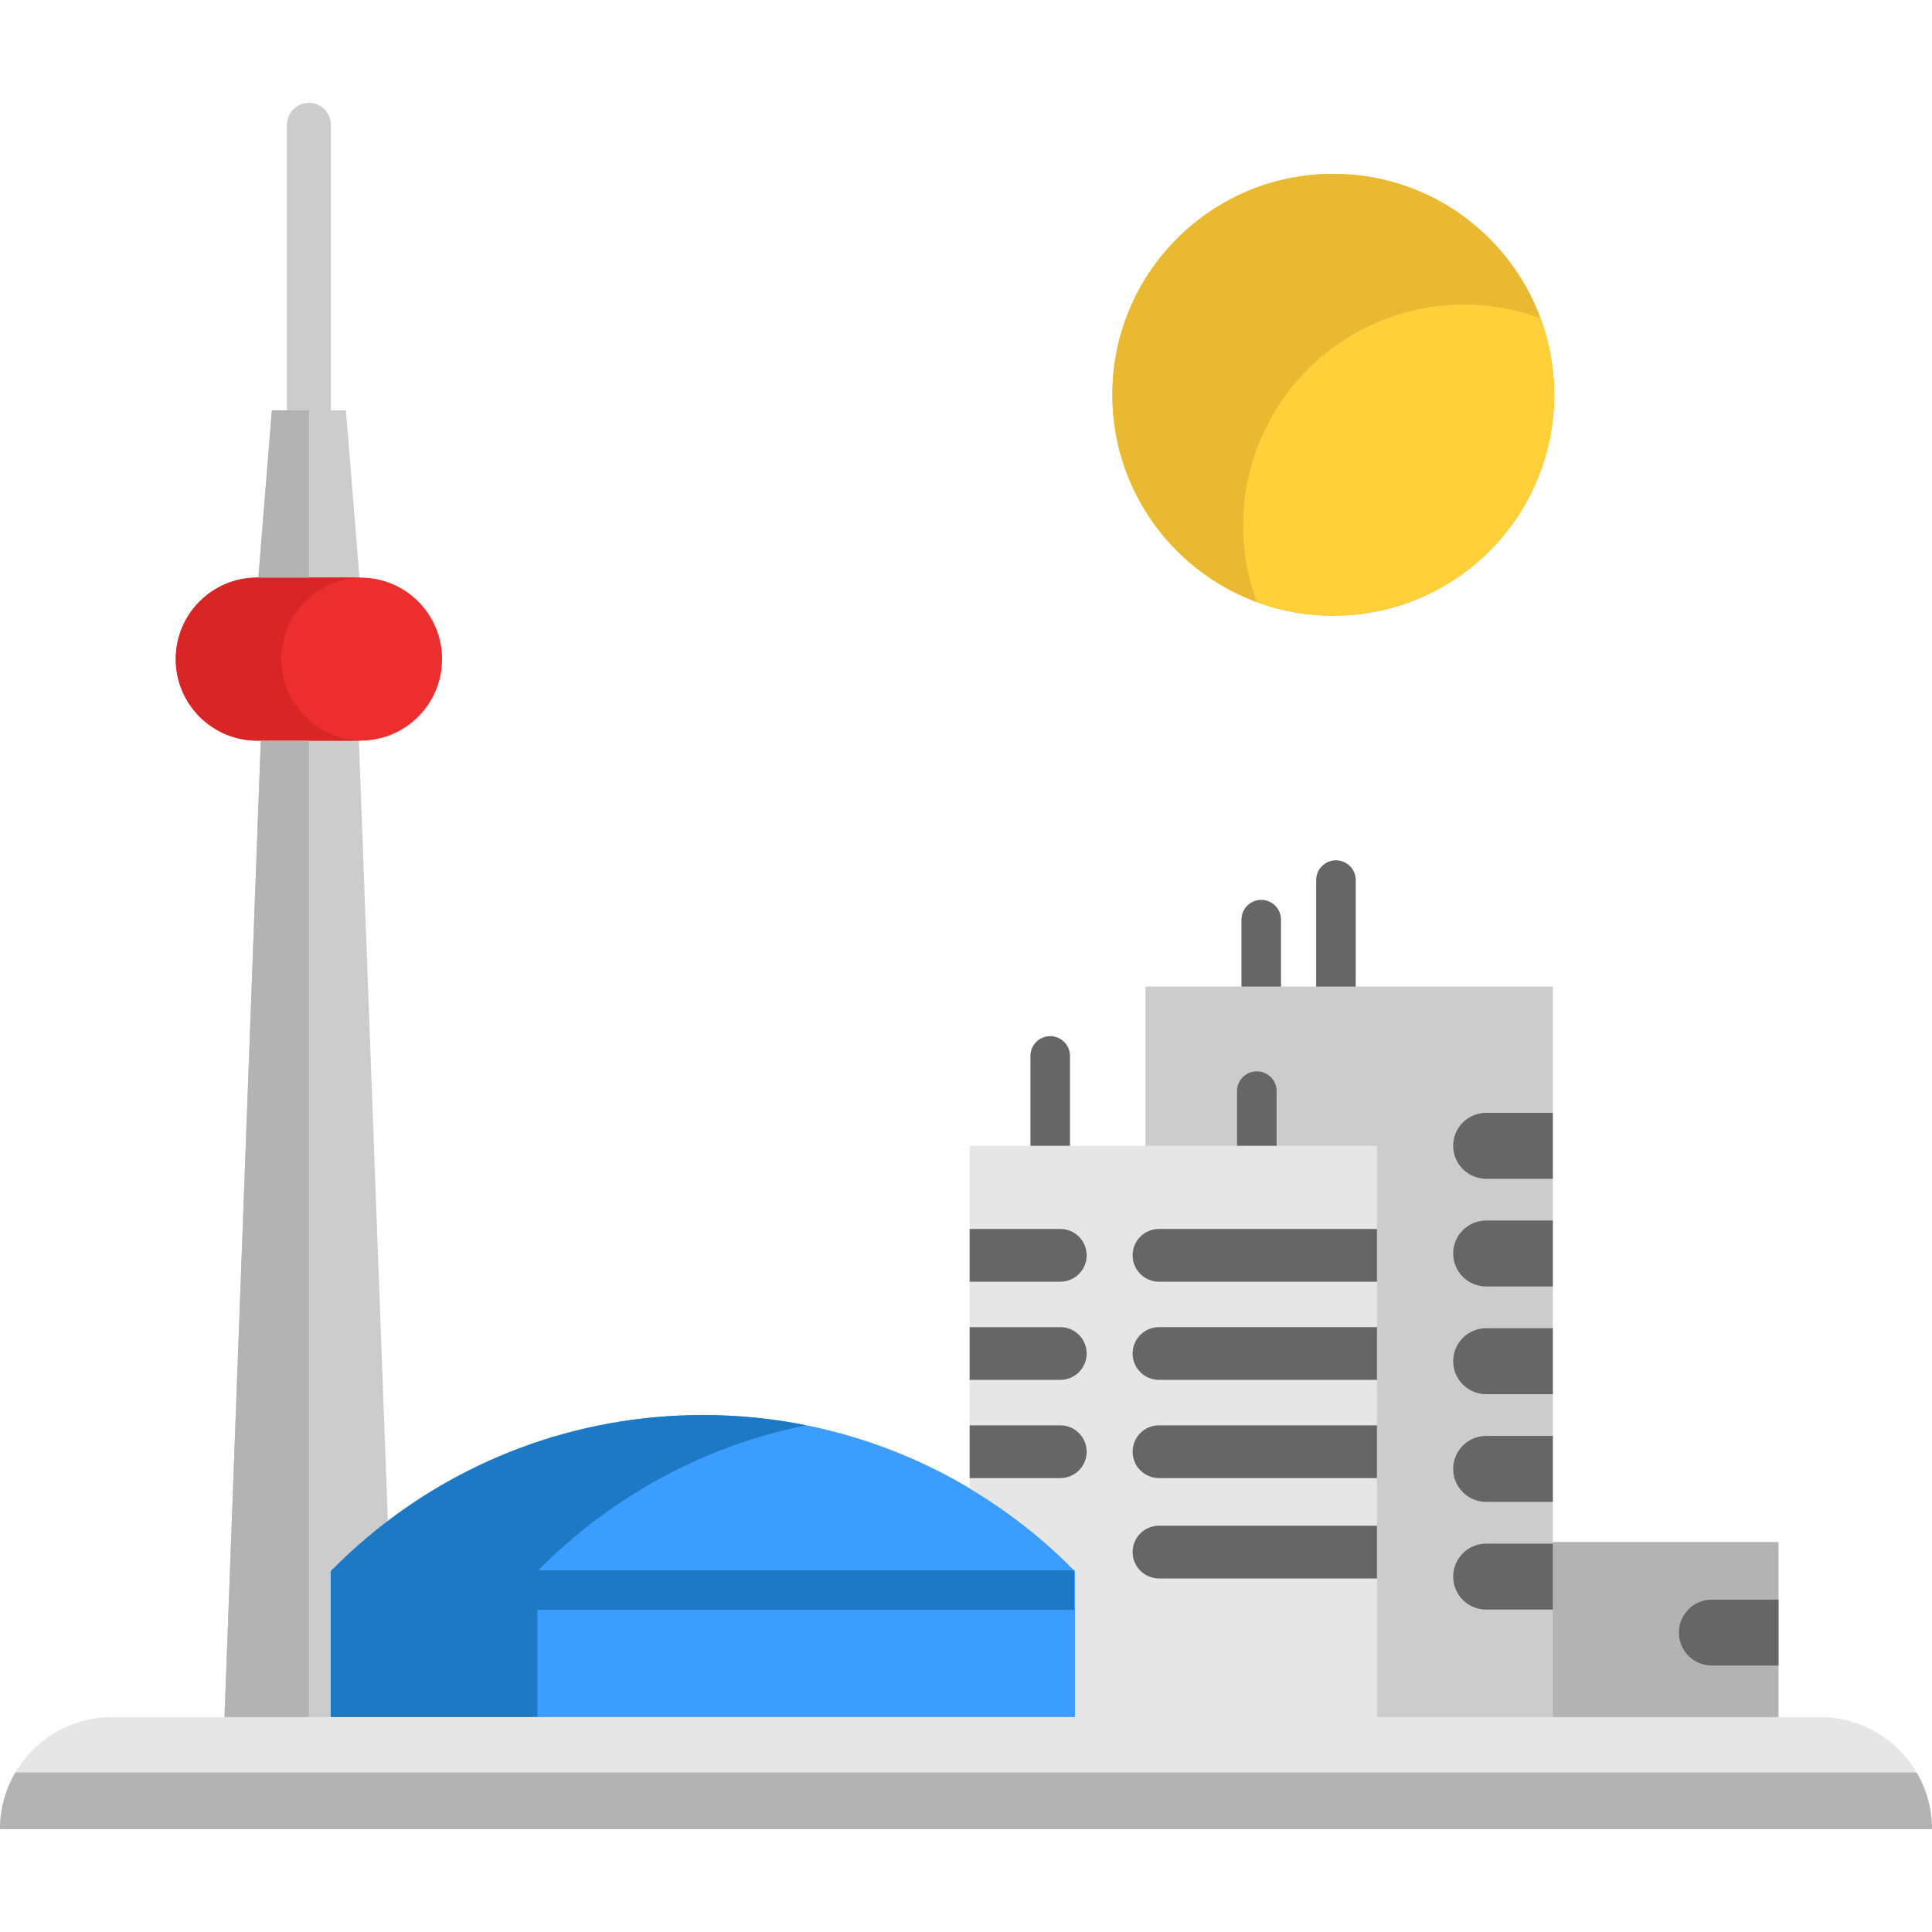<?xml version="1.0" encoding="iso-8859-1"?>
<!-- Generator: Adobe Illustrator 19.0.0, SVG Export Plug-In . SVG Version: 6.00 Build 0)  -->
<svg xmlns="http://www.w3.org/2000/svg" xmlns:xlink="http://www.w3.org/1999/xlink" version="1.1" id="Layer_1" x="0px" y="0px" viewBox="0 0 439.48 439.48" style="enable-background:new 0 0 439.48 439.48;" xml:space="preserve" width="512" height="512">
<g>
	<path style="fill:#666666;" d="M303.896,231.916c-2.486,0-4.5-2.015-4.5-4.5v-27.218c0-2.485,2.014-4.5,4.5-4.5s4.5,2.015,4.5,4.5   v27.218C308.396,229.901,306.382,231.916,303.896,231.916z"/>
	<path style="fill:#666666;" d="M286.896,240.916c-2.486,0-4.5-2.015-4.5-4.5v-27.218c0-2.485,2.014-4.5,4.5-4.5s4.5,2.015,4.5,4.5   v27.218C291.396,238.901,289.382,240.916,286.896,240.916z"/>
	<polyline style="fill:#B3B3B3;" points="404.57,391.967 404.57,350.777 345.73,350.777 345.73,391.679  "/>
	<polygon style="fill:#CCCCCC;" points="353.23,224.417 353.23,391.967 313.23,391.967 260.57,260.637 260.57,224.417  "/>
	<path style="fill:#CCCCCC;" d="M70.268,106.889c-2.762,0-5-2.239-5-5V28.393c0-2.761,2.238-5,5-5s5,2.239,5,5v73.497   C75.268,104.65,73.03,106.889,70.268,106.889z"/>
	<polygon style="fill:#CCCCCC;" points="81.77,131.387 69.74,137.197 58.77,131.387 61.84,93.347 78.69,93.347  "/>
	<path style="fill:#666666;" d="M285.896,279.916c-2.486,0-4.5-2.015-4.5-4.5v-27.218c0-2.485,2.014-4.5,4.5-4.5s4.5,2.015,4.5,4.5   v27.218C290.396,277.901,288.382,279.916,285.896,279.916z"/>
	<path style="fill:#666666;" d="M238.896,271.916c-2.486,0-4.5-2.015-4.5-4.5v-27.218c0-2.485,2.014-4.5,4.5-4.5s4.5,2.015,4.5,4.5   v27.218C243.396,269.901,241.382,271.916,238.896,271.916z"/>
	<path style="fill:#CCCCCC;" d="M88.37,349.867c-3.76,2.32-11.12,42.1-11.12,42.1H51.02l8.3-223.49l13.42-6.28l8.9,6.28   L88.37,349.867z"/>
	<path style="fill:#ED2E2E;" d="M81.77,131.387h0.24c5.13,0,9.76,2.07,13.12,5.43c3.35,3.36,5.43,7.99,5.43,13.11   c0,10.25-8.3,18.55-18.55,18.55h-3.57H62.1h-3.58c-5.12,0-9.76-2.08-13.11-5.43c-3.35-3.36-5.43-7.99-5.43-13.12   c0-10.24,8.3-18.54,18.54-18.54h0.25H81.77z"/>
	<path style="fill:#D82525;" d="M69.41,163.047c-3.35-3.36-5.43-7.99-5.43-13.12c0-10.154,8.164-18.389,18.285-18.527   c-0.086-0.001-0.169-0.013-0.255-0.013h-0.24h-23h-0.25c-10.24,0-18.54,8.3-18.54,18.54c0,5.13,2.08,9.76,5.43,13.12   c3.35,3.35,7.99,5.43,13.11,5.43h3.58h16.34h3.57c0.086,0,0.169-0.012,0.255-0.013C77.247,168.396,72.704,166.341,69.41,163.047z"/>
	<path style="fill:#3B9DFF;" d="M244.35,357.197c-7.08-7.18-15.07-13.45-23.78-18.64c-17.75-10.59-38.5-16.67-60.67-16.67   c-29.17,0-55.88,10.52-76.53,27.98c-2.75,2.32-5.4,4.77-7.92,7.33c-0.08,0.08-0.16,0.15-0.22,0.23v34.54h9.29h136.05h23.99v-34.55   C244.5,357.337,244.43,357.277,244.35,357.197z"/>
	<path style="fill:#E6E6E6;" d="M313.23,260.637v131.33h-68.67v-34.55l0.01,0.01l-0.01-0.23h-0.21   c-7.08-7.18-15.07-13.45-23.78-18.64v-77.92H313.23z"/>
	<path style="fill:#666666;" d="M247.19,285.557c0,3.31-2.69,6-6,6h-20.62v-12h20.62C244.5,279.557,247.19,282.247,247.19,285.557z"/>
	<path style="fill:#666666;" d="M247.19,307.887c0,3.32-2.69,6-6,6h-20.62v-12h20.62C244.5,301.887,247.19,304.577,247.19,307.887z"/>
	<path style="fill:#666666;" d="M247.19,330.227c0,3.31-2.69,6-6,6h-20.62v-12h20.62C244.5,324.227,247.19,326.907,247.19,330.227z"/>
	<g>
		<path style="fill:#666666;" d="M313.23,279.557v12h-49.59c-3.32,0-6-2.69-6-6c0-3.31,2.68-6,6-6H313.23z"/>
		<path style="fill:#666666;" d="M313.23,301.887v12h-49.59c-3.32,0-6-2.68-6-6c0-3.31,2.68-6,6-6H313.23z"/>
		<path style="fill:#666666;" d="M313.23,347.057v12h-49.59c-3.32,0-6-2.69-6-6s2.68-6,6-6H313.23z"/>
		<path style="fill:#666666;" d="M313.23,324.227v12h-49.59c-3.32,0-6-2.69-6-6c0-3.32,2.68-6,6-6H313.23z"/>
	</g>
	<path style="fill:#666666;" d="M353.23,253.137v15h-15.17c-4.14,0-7.5-3.36-7.5-7.5c0-4.14,3.36-7.5,7.5-7.5H353.23z"/>
	<path style="fill:#666666;" d="M353.23,277.637v15h-15.17c-4.14,0-7.5-3.36-7.5-7.5c0-4.14,3.36-7.5,7.5-7.5H353.23z"/>
	<path style="fill:#666666;" d="M353.23,351.137v15h-15.17c-4.14,0-7.5-3.36-7.5-7.5s3.36-7.5,7.5-7.5H353.23z"/>
	<path style="fill:#666666;" d="M404.57,363.872v15H389.4c-4.14,0-7.5-3.36-7.5-7.5s3.36-7.5,7.5-7.5H404.57z"/>
	<path style="fill:#666666;" d="M353.23,326.637v15h-15.17c-4.14,0-7.5-3.36-7.5-7.5c0-4.14,3.36-7.5,7.5-7.5H353.23z"/>
	<path style="fill:#666666;" d="M353.23,302.137v15h-15.17c-4.14,0-7.5-3.36-7.5-7.5c0-4.14,3.36-7.5,7.5-7.5H353.23z"/>
	<polygon style="fill:#B3B3B3;" points="70.27,168.477 70.27,391.967 51.02,391.967 59.32,168.477  "/>
	<polygon style="fill:#B3B3B3;" points="70.27,93.347 70.27,131.387 58.77,131.387 61.84,93.347  "/>
	<path style="fill:#1E79C4;" d="M244.35,357.197h-121.9c2.52-2.56,5.17-5.01,7.92-7.33c14.96-12.65,33.09-21.65,53.04-25.65   c-7.6-1.53-15.46-2.33-23.51-2.33c-29.17,0-55.88,10.52-76.53,27.98c-2.75,2.32-5.4,4.77-7.92,7.33c-0.08,0.08-0.16,0.15-0.22,0.23   v34.54h47v-25.77h122.12V357.197z"/>
	<g>
		<path style="fill:#E6E6E6;" d="M439.48,416.087H0c0-4.7,1.27-9.11,3.5-12.89c4.42-7.55,12.62-12.61,22-12.61h388.48    c7.04,0,13.42,2.85,18.03,7.47c1.53,1.53,2.87,3.26,3.97,5.14C438.2,406.977,439.48,411.387,439.48,416.087z"/>
		<path style="fill:#B3B3B3;" d="M439.48,416.087H0c0-4.7,1.27-9.11,3.5-12.89h432.48C438.2,406.977,439.48,411.387,439.48,416.087z    "/>
	</g>
	<path style="fill:#FFD039;" d="M303.275,39.551c-27.75,0-50.24,22.5-50.24,50.25s22.49,50.25,50.24,50.25   c27.76,0,50.25-22.5,50.25-50.25S331.035,39.551,303.275,39.551z"/>
	<path style="fill:#EAB932;" d="M303.28,39.547c27.75,0,50.24,22.5,50.24,50.25s-22.49,50.25-50.24,50.25s-50.25-22.5-50.25-50.25   S275.53,39.547,303.28,39.547z"/>
	<path style="fill:#FFD039;" d="M353.52,89.797c0,27.75-22.49,50.25-50.24,50.25c-6.12,0-11.98-1.09-17.4-3.1   c-2.01-5.42-3.1-11.28-3.1-17.4c0-27.75,22.49-50.25,50.25-50.25c6.11,0,11.97,1.09,17.39,3.09   C352.43,77.817,353.52,83.677,353.52,89.797z"/>
</g>















</svg>
